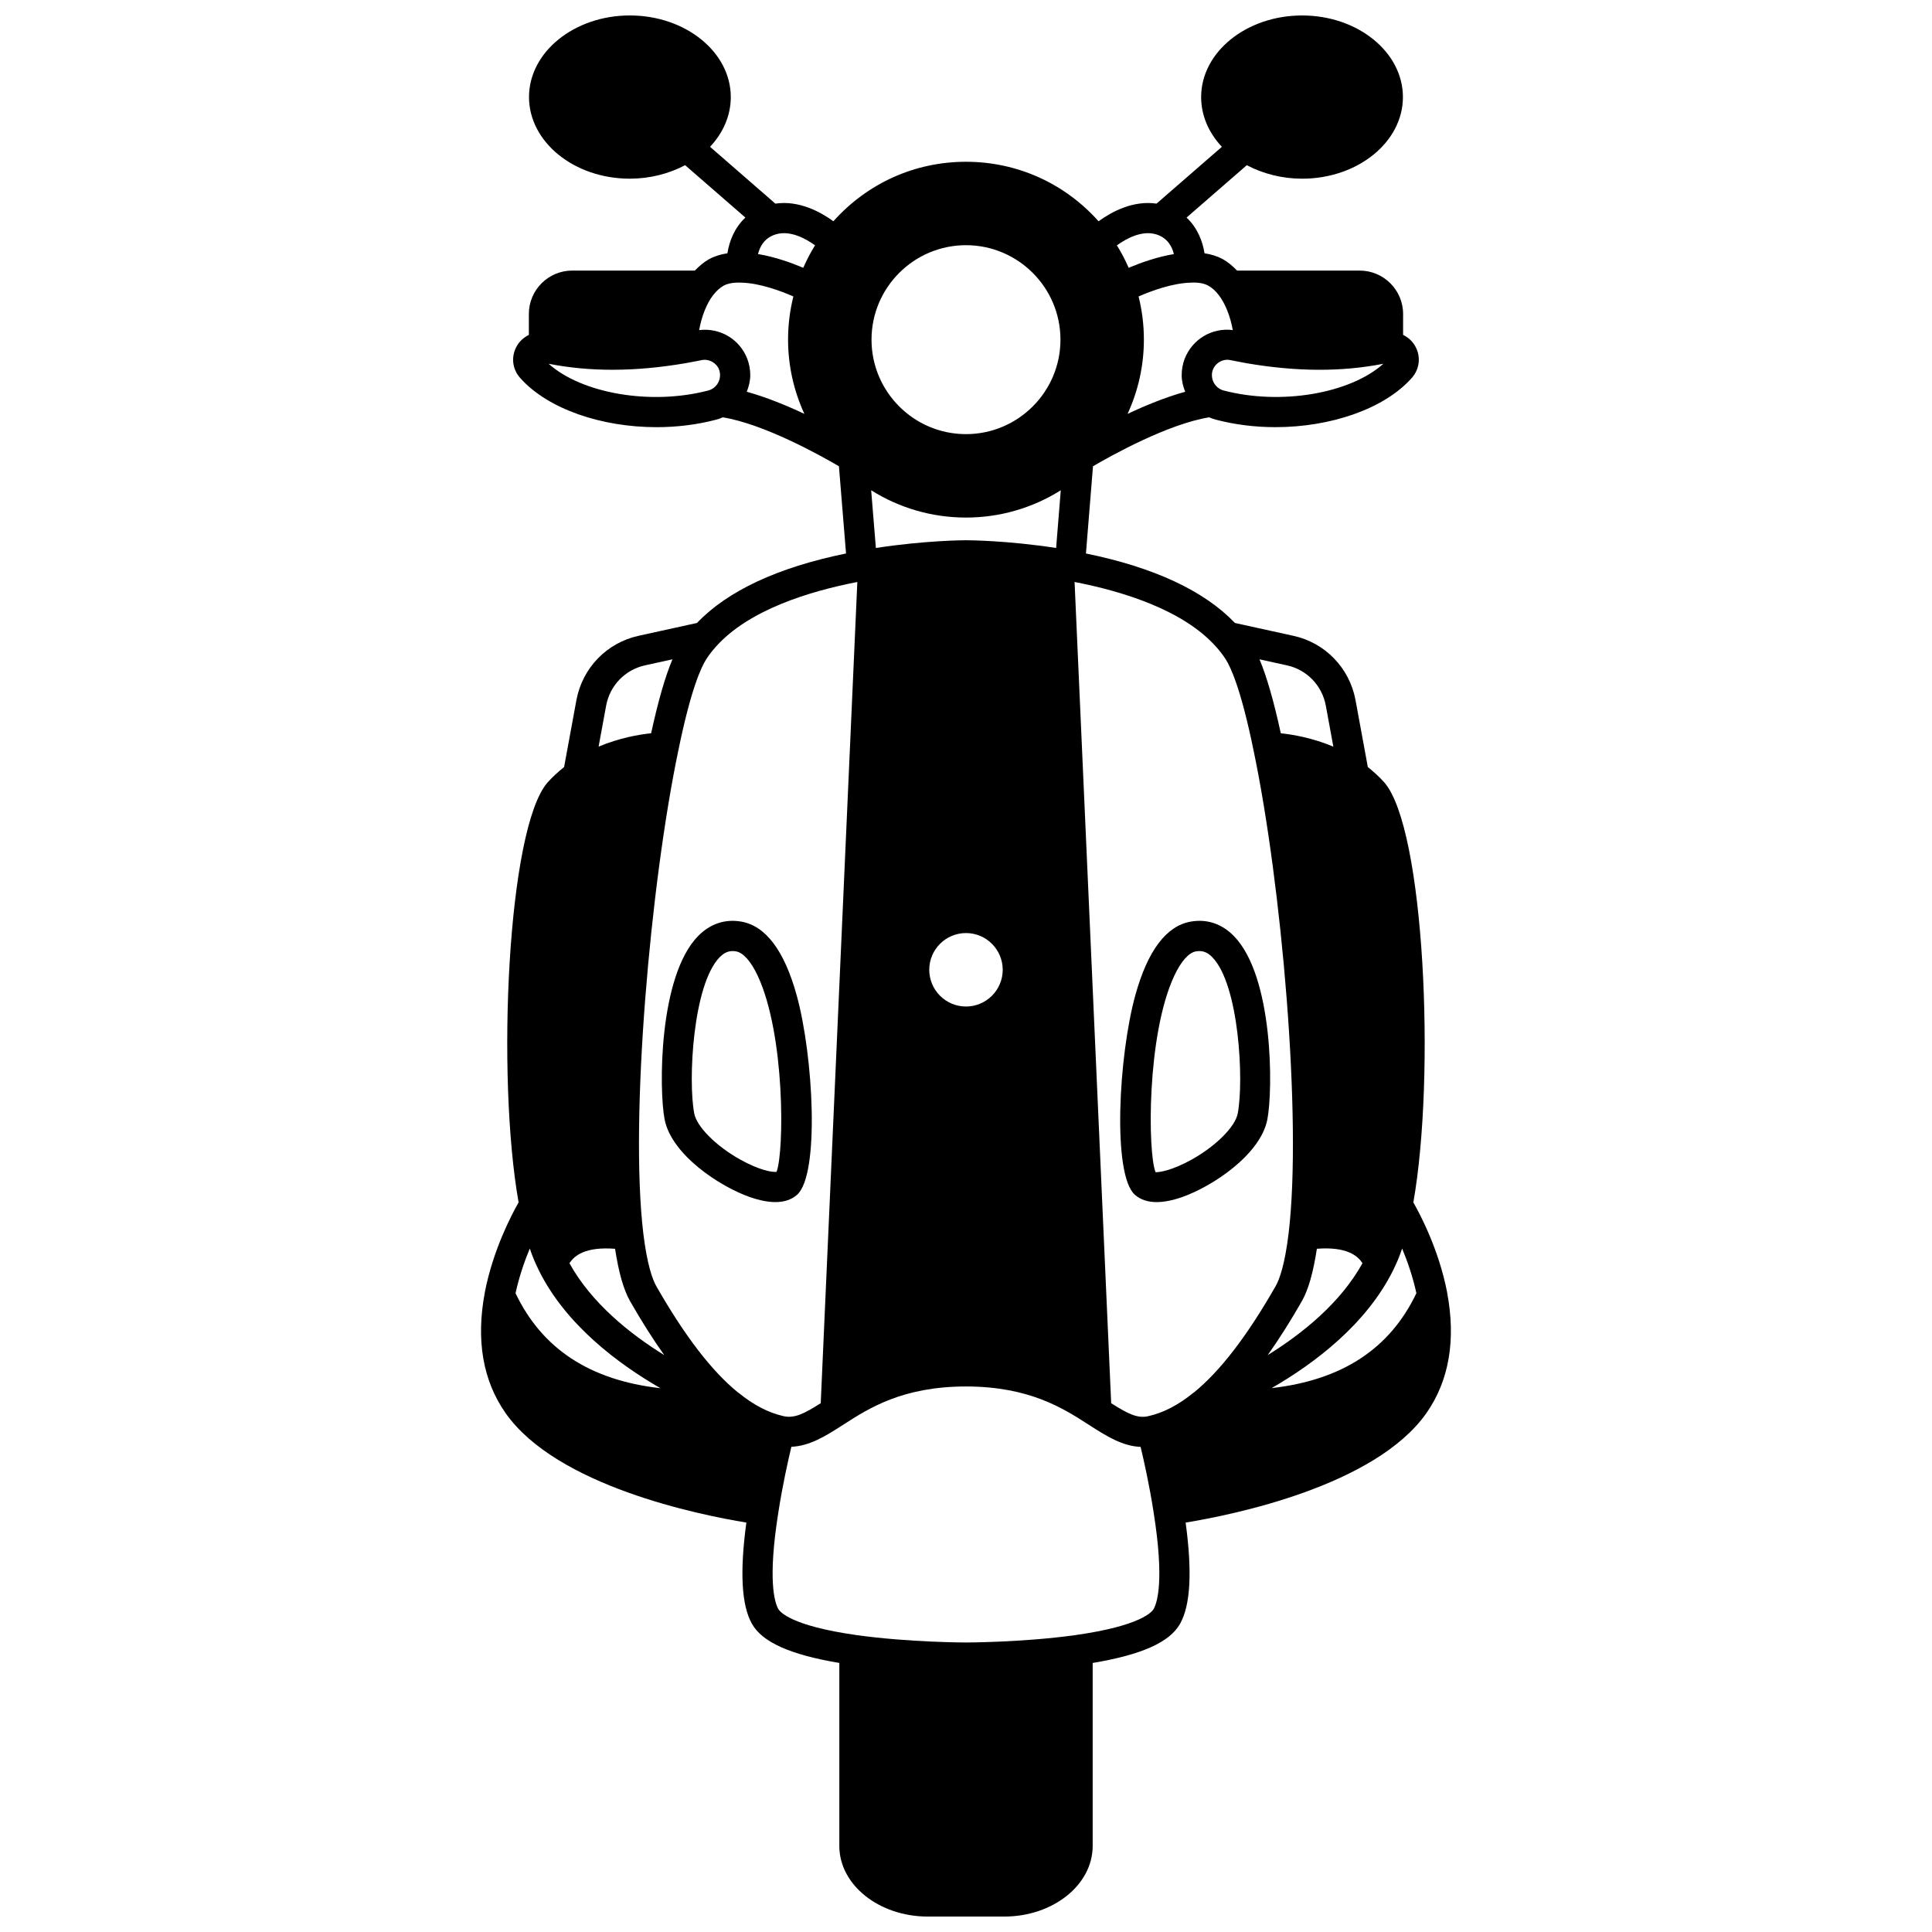 <?xml version="1.0" encoding="UTF-8"?>
<!-- Uploaded to: ICON Repo, www.svgrepo.com, Generator: ICON Repo Mixer Tools -->
<svg width="800px" height="800px" version="1.1" viewBox="144 144 512 512" xmlns="http://www.w3.org/2000/svg">
 <defs>
  <clipPath id="a">
   <path d="m271 148.09h258v503.81h-258z"/>
  </clipPath>
 </defs>
 <g clip-path="url(#a)">
  <path d="m527.5 486.5c0-0.004-0.004-0.008-0.004-0.012-0.004-0.02 0.004-0.035 0-0.055-2.164-11.121-7.012-20.395-8.945-23.785 5.934-33.555 2.938-99.152-7.691-111.29-1.301-1.469-2.793-2.812-4.371-4.078l-3.262-17.75c-1.586-8.523-8.062-15.211-16.496-17.039l-15.461-3.398c-8.156-8.535-21.422-14.711-39.484-18.414l1.867-23.113c4.898-2.867 19.805-11.176 30.781-12.973 0.59 0.262 1.191 0.48 1.793 0.629 5.098 1.336 10.465 1.98 15.777 1.98 14.566 0 28.758-4.789 36.082-12.984 2.18-2.418 2.527-5.793 0.895-8.598-0.754-1.293-1.875-2.246-3.148-2.871l0.004-5.543c0-6.34-5.16-11.496-11.496-11.496h-32.504c-1.176-1.211-2.418-2.277-3.805-3.043-1.438-0.777-3.07-1.273-4.82-1.543-0.488-3.121-1.848-6.746-4.766-9.457l15.969-13.887c4.324 2.281 9.395 3.578 14.66 3.578 14.73 0 26.715-9.703 26.715-21.629 0-11.93-11.984-21.629-26.715-21.629-14.758 0-26.758 9.703-26.758 21.629 0 4.824 1.961 9.438 5.496 13.18l-17.316 15.055c-6.219-0.91-11.898 2.156-15.363 4.68-8.969-10.043-21.535-15.77-35.141-15.77-13.594 0-26.152 5.715-35.137 15.766-3.445-2.512-9.137-5.594-15.379-4.676l-17.305-15.059c3.531-3.742 5.496-8.355 5.496-13.18 0-11.93-12.004-21.629-26.758-21.629-14.73 0-26.715 9.703-26.715 21.629 0 11.93 11.984 21.629 26.715 21.629 5.266 0 10.332-1.293 14.66-3.578l15.969 13.887c-2.926 2.711-4.277 6.34-4.766 9.461-1.766 0.273-3.398 0.77-4.848 1.551-1.363 0.754-2.598 1.82-3.777 3.027l-32.496 0.004c-6.34 0-11.496 5.156-11.496 11.496v5.551c-1.273 0.625-2.391 1.582-3.148 2.875-1.637 2.805-1.289 6.176 0.883 8.578 7.336 8.211 21.535 13 36.098 13 5.301 0 10.652-0.637 15.73-1.969 0.629-0.156 1.238-0.379 1.836-0.641 10.977 1.793 25.863 10.09 30.773 12.965l1.883 23.117c-18.082 3.699-31.359 9.887-39.5 18.414l-15.441 3.394c-8.445 1.832-14.926 8.516-16.512 17.051l-3.262 17.742c-1.578 1.262-3.066 2.609-4.391 4.098-10.605 12.117-13.602 77.734-7.668 111.27-1.926 3.387-6.781 12.668-8.945 23.785-0.004 0.02 0.004 0.035 0 0.055 0 0.004-0.004 0.008-0.004 0.012-2.383 12.621-0.531 23.387 5.508 32.004 13.598 19.328 51.293 26.949 63.801 28.992-1.766 13.066-1.297 21.898 1.473 26.816 2.738 4.894 10.184 8.211 23.164 10.387v48.504c0 10.312 10.516 18.707 23.434 18.707h20.27c12.922 0 23.434-8.391 23.434-18.707v-48.5c12.977-2.172 20.426-5.492 23.16-10.379 2.777-4.93 3.246-13.766 1.477-26.824 12.504-2.043 50.199-9.668 63.801-28.996 6.023-8.613 7.875-19.383 5.492-32.004zm-220.5-11.559c0.938 6.152 2.219 10.766 3.957 13.852 3.078 5.371 6.09 10.133 9.074 14.324-9.133-5.652-19.297-13.805-25.113-24.34 1.242-1.992 4.168-4.441 12.082-3.836zm-21.441 3.023c0.379 0.891 0.805 1.777 1.258 2.731 7.141 14.379 20.93 24.691 32.207 31.195-18.699-2.121-31.363-10.434-38.402-25.172 0.961-4.398 2.371-8.473 3.777-11.852 0.371 1.094 0.754 2.137 1.16 3.098zm65.98 41.305c-3.969-0.914-7.844-2.934-11.832-6.176-0.031-0.023-0.066-0.027-0.102-0.051-6.973-5.664-14.07-14.895-21.688-28.203-1.008-1.793-2.426-5.688-3.438-14.012-3.625-30.457 1.906-92.641 9.277-127.9 3.324-16.254 6.066-22.148 7.426-24.246 0.695-1.098 1.512-2.156 2.5-3.258 8.703-9.797 24.805-14.723 37.52-17.191l-9.699 217.63c-4.461 2.82-6.988 4.109-9.965 3.41zm-1.988-313.15c3.789-1.176 7.91 1.07 10.445 2.894-1.199 1.922-2.227 3.918-3.125 5.957-3.059-1.297-7.477-2.898-11.988-3.644 0.484-1.973 1.676-4.277 4.668-5.207zm100.89 0c2.981 0.926 4.168 3.238 4.648 5.215-4.523 0.754-8.934 2.348-11.98 3.637-0.898-2.039-1.922-4.031-3.121-5.953 2.562-1.84 6.676-4.07 10.453-2.898zm-50.445 185.15c5.367 0 9.734 4.367 9.734 9.734s-4.367 9.734-9.734 9.734-9.734-4.367-9.734-9.734 4.367-9.734 9.734-9.734zm0-182.29c13.805 0 25.035 11.23 25.035 25.035 0 13.805-11.23 25.035-25.035 25.035s-25.035-11.23-25.035-25.035c0-13.805 11.23-25.035 25.035-25.035zm0 72.18c9 0 17.656-2.535 25.121-7.234l-1.234 15.297c-13.152-2.023-23.445-2.051-23.891-2.051-0.445 0-10.719 0.031-23.875 2.051l-1.25-15.297c7.473 4.699 16.125 7.234 25.129 7.234zm38.477 234.7-9.699-217.63c12.715 2.473 28.82 7.394 37.539 17.215 0.973 1.078 1.781 2.137 2.5 3.262 1.336 2.066 4.086 7.965 7.41 24.234 7.371 35.246 12.902 97.426 9.277 127.88-1.008 8.332-2.426 12.227-3.426 13.992-7.625 13.332-14.723 22.562-21.699 28.227-0.031 0.023-0.07 0.027-0.102 0.051-3.988 3.246-7.859 5.262-11.867 6.184-2.938 0.719-5.465-0.586-9.934-3.41zm50.566-27.094c1.727-3.059 3.004-7.676 3.945-13.828 7.906-0.609 10.832 1.844 12.082 3.836-5.832 10.543-15.988 18.691-25.105 24.336 2.984-4.195 6.004-8.961 9.078-14.344zm-8.047 23.102c11.281-6.508 25.051-16.828 32.203-31.23 0.426-0.895 0.844-1.781 1.242-2.703 0.398-0.949 0.777-1.98 1.145-3.062 1.406 3.375 2.816 7.445 3.777 11.84-7.016 14.695-19.605 23.004-38.367 25.156zm14.359-180.88 2 10.883c-5.504-2.32-10.703-3.207-13.926-3.543-1.84-8.473-3.731-15.055-5.648-19.598l7.25 1.594c5.277 1.141 9.332 5.328 10.324 10.664zm-27.129-83.516c-0.359-0.094-0.695-0.234-1.02-0.438-0.012-0.008-0.023-0.016-0.035-0.023-1.234-0.75-2-2.121-2-3.586 0-0.516 0.09-1 0.254-1.445 0.617-1.598 2.188-2.637 3.801-2.637 0.242 0 0.477 0.02 0.715 0.066 1.051 0.223 2.074 0.418 3.109 0.602l1.469 0.273c13.18 2.242 25.004 2.289 36.09 0.121-8.812 7.887-27.137 11.074-42.383 7.066zm-1.266-25.312c1.797 2.328 3.094 5.723 3.742 9.312-5.477-0.695-10.742 2.394-12.77 7.668-0.512 1.375-0.773 2.816-0.773 4.285 0 1.535 0.379 3 0.93 4.398-5.137 1.418-10.488 3.609-15.266 5.859 2.805-6.102 4.32-12.758 4.32-19.672 0-3.91-0.477-7.746-1.406-11.445 3.332-1.449 8.945-3.543 13.859-3.66 1.91-0.117 3.469 0.176 4.594 0.785 0.996 0.555 1.906 1.367 2.769 2.469zm-131.19-2.453c1.156-0.625 2.703-0.883 4.727-0.801 4.848 0.117 10.43 2.207 13.758 3.656-0.93 3.711-1.406 7.543-1.406 11.445 0 6.914 1.52 13.57 4.32 19.672-4.777-2.246-10.129-4.438-15.266-5.859 0.543-1.398 0.93-2.863 0.93-4.398 0-1.473-0.262-2.914-0.789-4.32-2.008-5.219-7.242-8.305-12.758-7.621 0.645-3.594 1.938-6.981 3.727-9.297 0.883-1.125 1.793-1.938 2.758-2.477zm-46.371 20.695c11.082 2.168 22.918 2.117 36.16-0.133l1.395-0.258c1.035-0.188 2.059-0.375 3.043-0.59 1.902-0.359 3.871 0.723 4.562 2.519 0.176 0.48 0.266 0.965 0.266 1.48 0 1.461-0.766 2.836-2 3.586-0.012 0.008-0.023 0.016-0.035 0.023-0.328 0.203-0.66 0.344-1.066 0.449-15.191 4-33.508 0.82-42.324-7.078zm25.574 79.914 7.238-1.59c-1.926 4.555-3.816 11.141-5.652 19.598-3.219 0.332-8.418 1.227-13.922 3.543l2-10.875c0.992-5.34 5.047-9.527 10.336-10.676zm134.76 250.08c-0.406 0.727-3.309 4.457-20.73 6.922-13.844 1.938-28.855 1.961-29.004 1.961-0.148 0-15.164-0.023-29-1.961-17.43-2.461-20.332-6.195-20.742-6.926-0.953-1.695-2.856-7.578 0.027-25.664 1.094-7.066 2.551-13.586 3.441-17.312 4.828-0.207 8.992-2.805 13.328-5.578l0.547-0.348c6.586-4.246 15.602-10.059 32.395-10.059 16.797 0 25.812 5.812 32.414 10.066l0.531 0.34c4.348 2.777 8.512 5.402 13.336 5.606 0.895 3.731 2.348 10.246 3.441 17.309 2.871 18.062 0.969 23.945 0.016 25.645z"/>
 </g>
 <path d="m457.18 461.27c8.098-2.805 20.918-11.309 22.691-20.652 1.492-7.688 1.641-37.852-8.898-48.574-3.188-3.25-7.137-4.566-11.434-3.805-6.453 1.141-11.379 7.68-14.645 19.422-4.465 16.074-6.176 47.703-0.113 52.988 1.465 1.273 3.379 1.918 5.731 1.918 1.934 0 4.16-0.43 6.668-1.297zm-2.004-58.641c1.793-3.852 3.84-6.164 5.762-6.504 1.668-0.301 2.992 0.18 4.32 1.531 7.141 7.266 8.422 32.82 6.75 41.445-0.664 3.504-5.805 8.641-12.227 12.215-5.144 2.863-8.605 3.398-9.551 3.32-2.082-5.191-2.352-36.328 4.945-52.008z"/>
 <path d="m355.1 407.66c-3.262-11.75-8.188-18.281-14.645-19.422-4.293-0.754-8.238 0.562-11.434 3.805-10.543 10.723-10.395 40.887-8.902 48.555 1.773 9.363 14.594 17.867 22.695 20.672 2.508 0.863 4.734 1.297 6.664 1.297 2.348 0 4.262-0.637 5.727-1.918 6.07-5.285 4.359-36.914-0.105-52.988zm-5.297 46.887c-1.227 0.16-4.625-0.469-9.59-3.227-6.422-3.578-11.559-8.711-12.23-12.238-1.672-8.605-0.391-34.16 6.754-41.426 1.078-1.094 2.16-1.613 3.414-1.613 0.293 0 0.594 0.027 0.91 0.086 1.918 0.336 3.965 2.652 5.762 6.504 7.254 15.586 7.027 46.457 4.981 51.914z"/>
</svg>